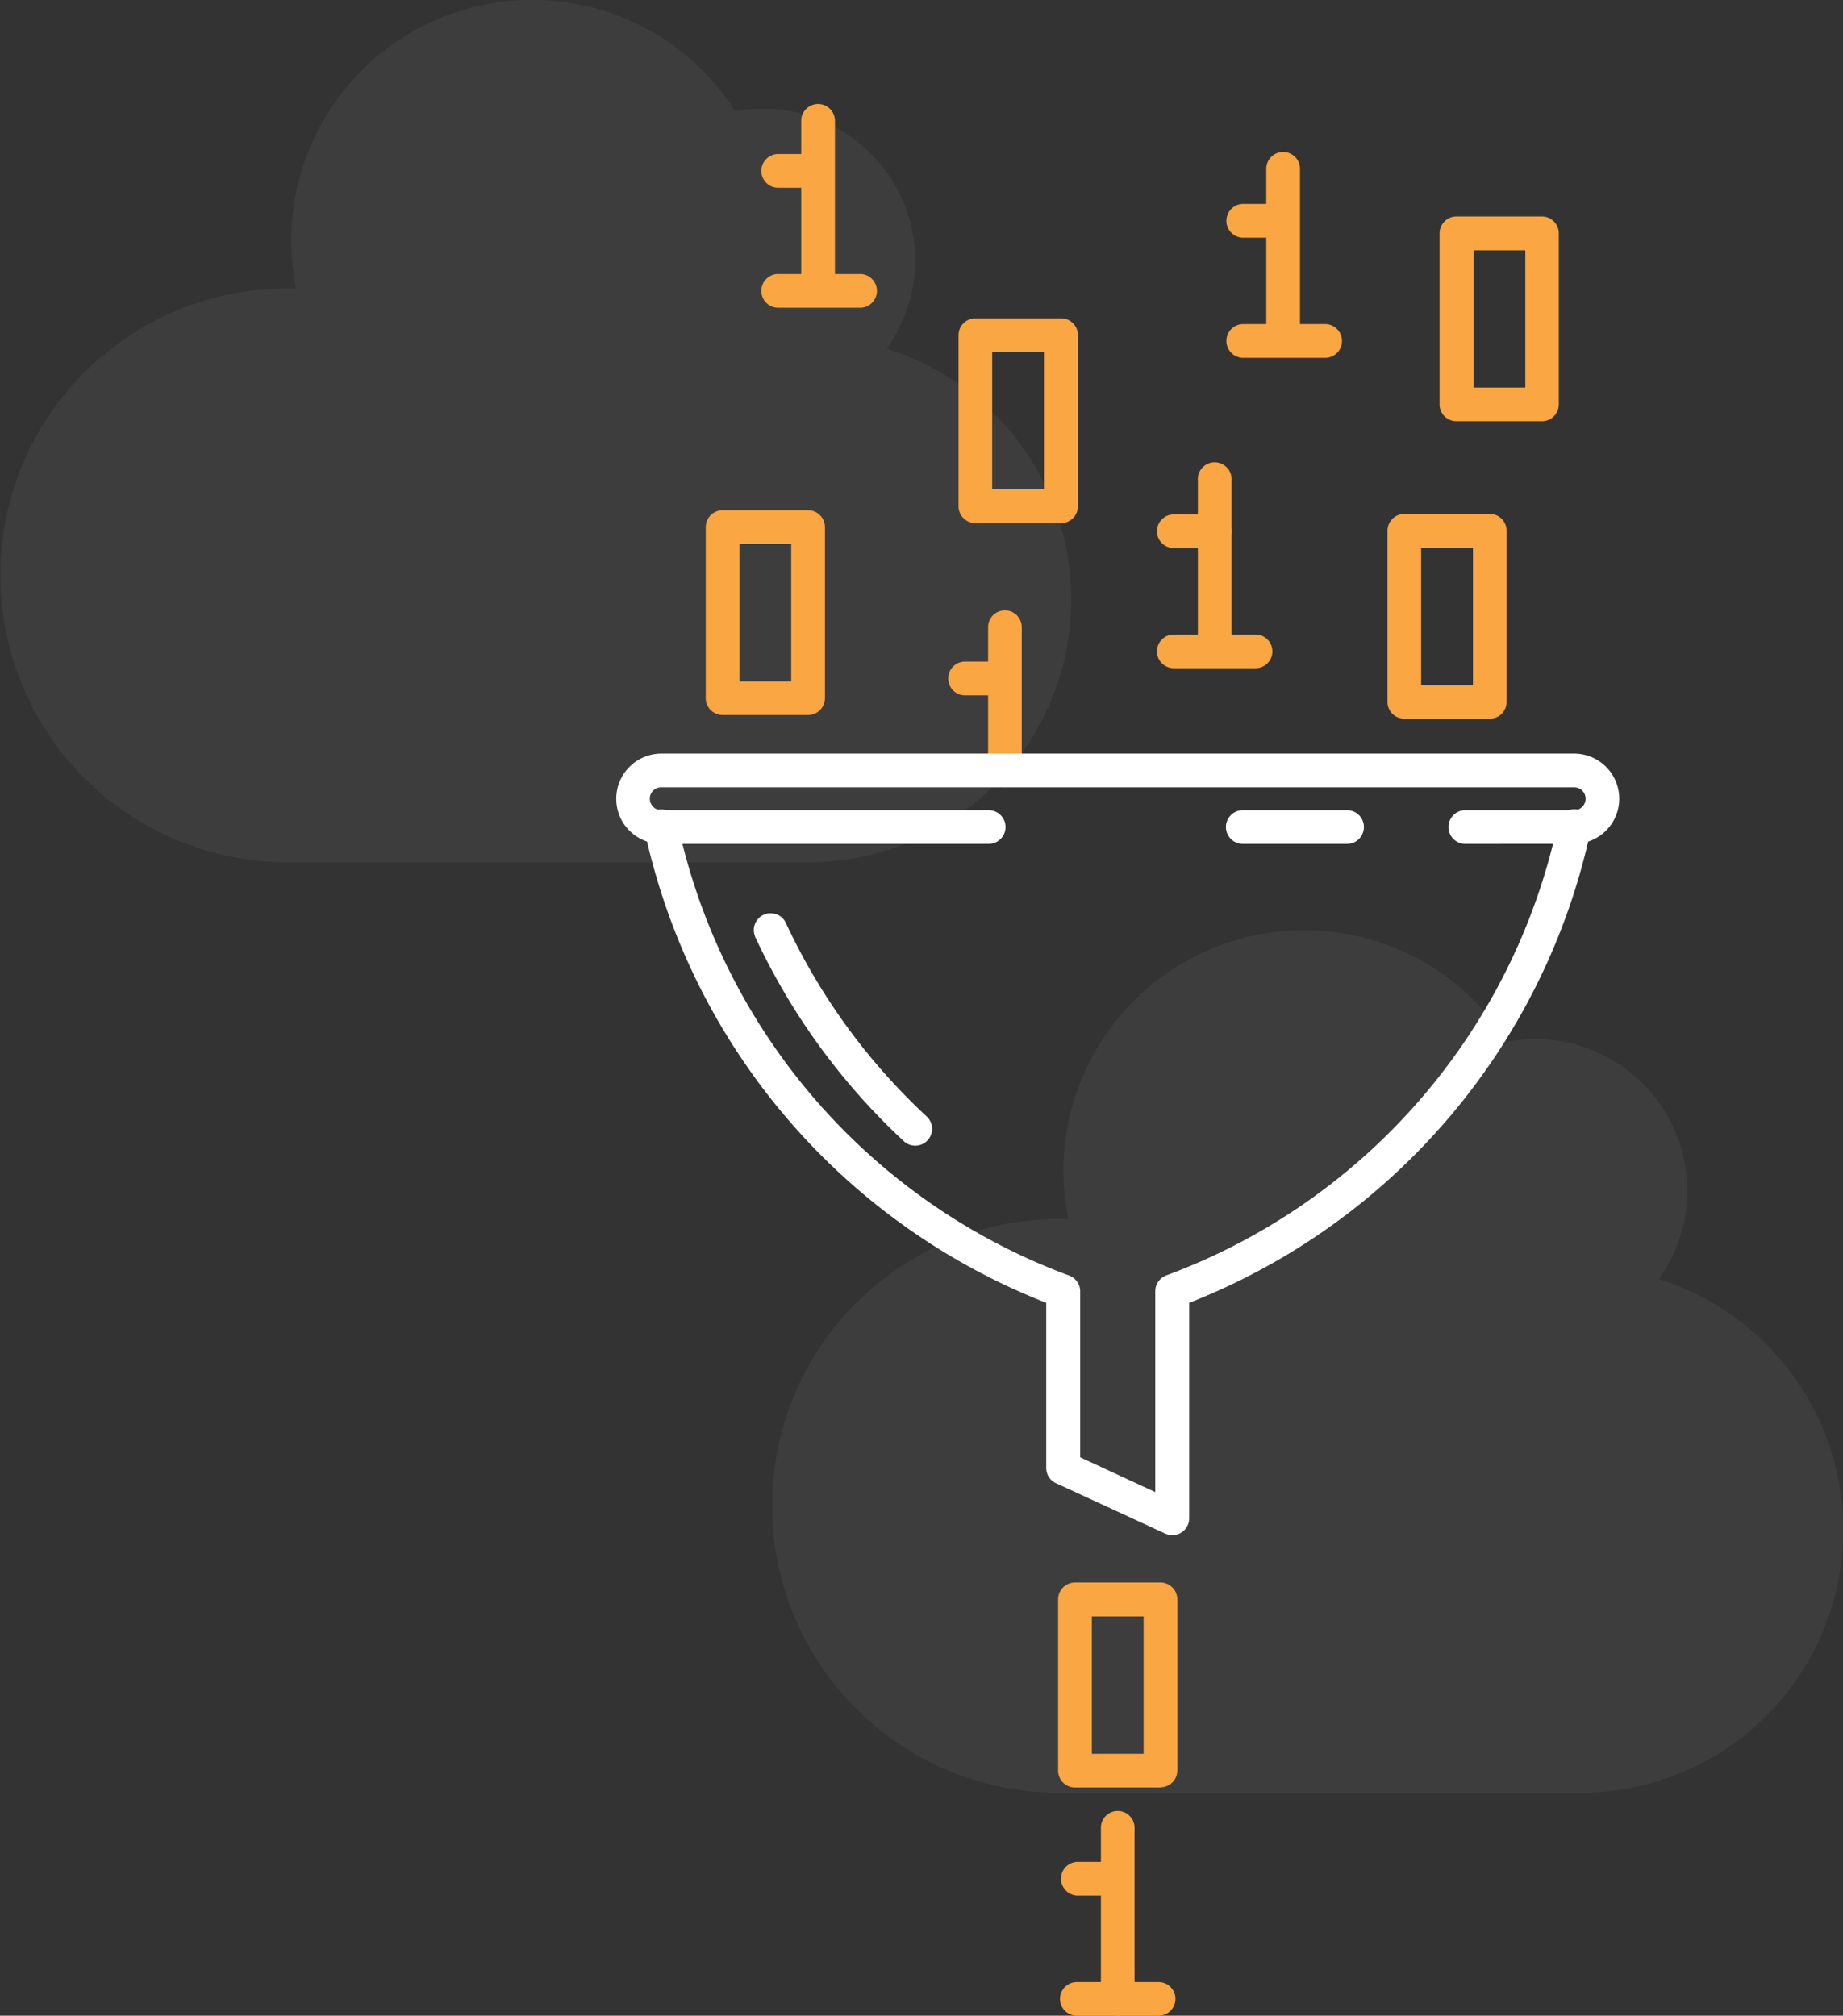 <svg xmlns="http://www.w3.org/2000/svg" viewBox="0 0 265.01 289.88"><rect x="0" y="0" width="265.01" height="289.88" fill="#333333" stroke="none"/><defs><style>.cls-1{opacity:0.05;}.cls-2{fill:#fff;}.cls-2,.cls-3{fill-rule:evenodd;}.cls-3{fill:#faa642;}</style></defs><title>comprehensive-reporting</title><g id="Layer_2" data-name="Layer 2"><g id="Layer_1-2" data-name="Layer 1"><g class="cls-1"><path class="cls-2" d="M41.28,43.87a38.91,38.91,0,1,0,0,77.81h74.89a35.44,35.44,0,0,0,7.06-70.17,19.45,19.45,0,0,0-18.65-32.78A32.25,32.25,0,0,0,45.7,44.12,37.89,37.89,0,0,0,41.28,43.87Z"/><path class="cls-2" d="M41.28,46.24A36.43,36.43,0,0,0,15.45,56.93h0a36.54,36.54,0,0,0,25.83,62.37h74.89a33.07,33.07,0,0,0,6.6-65.48,2.37,2.37,0,0,1-1.18-4h0a17.05,17.05,0,0,0-1.49-25.92l-.15-.12A17.07,17.07,0,0,0,105.21,21a2.38,2.38,0,0,1-2.69-1.12A29.88,29.88,0,0,0,48,43.42a2.36,2.36,0,0,1-1.56,3,2.44,2.44,0,0,1-1,.09h0c-.7-.08-1.39-.14-2.06-.18s-1.33,0-2.1,0ZM12.1,53.59a41.15,41.15,0,0,1,29.18-12.1l1.31,0a34.21,34.21,0,0,1-.71-6.91A34.63,34.63,0,0,1,105.72,16,21.57,21.57,0,0,1,122.78,20l.17.12a21.72,21.72,0,0,1,7.85,11.53,22.13,22.13,0,0,1,.79,5.84A21.6,21.6,0,0,1,129.84,46a21.07,21.07,0,0,1-2.33,4.15A37.81,37.81,0,0,1,143,112.93l-.05,0h0a37.69,37.69,0,0,1-26.73,11.08H41.28A41.29,41.29,0,0,1,12.09,53.58Z"/></g><g class="cls-1"><path class="cls-2" d="M152.3,177.68a38.91,38.91,0,0,0,0,77.81h74.9a35.44,35.44,0,0,0,7.05-70.17,19.45,19.45,0,0,0-18.65-32.78,32.25,32.25,0,0,0-58.88,25.39A37.89,37.89,0,0,0,152.3,177.68Z"/><path class="cls-2" d="M152.3,180.05a36.43,36.43,0,0,0-25.83,10.69h0a36.54,36.54,0,0,0,25.83,62.37h74.9a33.07,33.07,0,0,0,6.59-65.48,2.38,2.38,0,0,1-1.86-2.79,2.44,2.44,0,0,1,.68-1.24h0a17,17,0,0,0-1.49-25.92l-.15-.12a17.07,17.07,0,0,0-14.74-2.75,2.38,2.38,0,0,1-2.69-1.12A29.88,29.88,0,0,0,159,177.23a2.36,2.36,0,0,1-1.56,3,2.26,2.26,0,0,1-1,.09h0c-.7-.08-1.39-.14-2.06-.17s-1.32-.06-2.1-.06Zm-29.18,7.35a41.15,41.15,0,0,1,29.18-12.1l1.32,0a34.21,34.21,0,0,1-.71-6.91,34.62,34.62,0,0,1,63.83-18.58,21.57,21.57,0,0,1,17.06,3.95l.17.12a21.66,21.66,0,0,1,7.85,11.53,22.13,22.13,0,0,1,.79,5.84,21.68,21.68,0,0,1-4.08,12.7A37.81,37.81,0,0,1,254,246.74l0,0h0a37.73,37.73,0,0,1-26.73,11.08H152.3a41.28,41.28,0,0,1-29.19-70.47Z"/></g><path class="cls-3" d="M154.84,289.88a2.42,2.42,0,1,1,0-4.84H166.6a2.42,2.42,0,1,1,0,4.84Z"/><path class="cls-3" d="M142.08,90.2a2.42,2.42,0,1,1,4.84,0v20.61a2.42,2.42,0,0,1-4.84,0Z"/><path class="cls-3" d="M138.62,100a2.43,2.43,0,0,1,0-4.85h5.88a2.43,2.43,0,0,1,0,4.85Z"/><path class="cls-2" d="M92.72,119.44a2.42,2.42,0,1,1,4.73-1,89.29,89.29,0,0,0,56.29,65,2.42,2.42,0,0,1,1.58,2.34v23.8l10.8,5V185.69a2.43,2.43,0,0,1,1.6-2.28,89.27,89.27,0,0,0,56.28-65,2.42,2.42,0,1,1,4.73,1A94.21,94.21,0,0,1,171,187.36v31h0a2.43,2.43,0,0,1-3.44,2.19L152,213.37a2.42,2.42,0,0,1-1.56-2.26V187.36a94.23,94.23,0,0,1-57.75-67.92Z"/><path class="cls-2" d="M210.7,121.36a2.42,2.42,0,1,1,0-4.84h15.66a1.64,1.64,0,0,0,1.16-.49,1.64,1.64,0,0,0,0-2.32h0a1.68,1.68,0,0,0-1.16-.48H95.08a1.63,1.63,0,0,0-1.15,2.8l.07.08a1.66,1.66,0,0,0,1.08.41h47.09a2.42,2.42,0,1,1,0,4.84H95.08a6.45,6.45,0,0,1-4.42-1.76l-.16-.14a6.5,6.5,0,0,1,4.58-11.08H226.36a6.47,6.47,0,0,1,4.58,1.91h0a6.48,6.48,0,0,1-4.58,11.06Zm-32,0h15a2.42,2.42,0,0,0,0-4.84h-15a2.42,2.42,0,0,0,0,4.84Z"/><path class="cls-2" d="M108.56,134.64a2.42,2.42,0,0,1,4.4-2,89.42,89.42,0,0,0,20.32,27.95,2.42,2.42,0,0,1-3.3,3.54,94.37,94.37,0,0,1-21.42-29.46Z"/><path class="cls-3" d="M172.24,69.08a2.43,2.43,0,1,1,4.85,0v24.6a2.43,2.43,0,0,1-4.85,0Z"/><path class="cls-3" d="M168.78,96.1a2.42,2.42,0,1,1,0-4.84h11.76a2.42,2.42,0,1,1,0,4.84Z"/><path class="cls-3" d="M168.78,78.82a2.42,2.42,0,1,1,0-4.84h5.88a2.42,2.42,0,1,1,0,4.84Z"/><path class="cls-3" d="M214.22,103.36H201.93a2.42,2.42,0,0,1-2.42-2.42V76.34a2.42,2.42,0,0,1,2.42-2.43h12.29a2.42,2.42,0,0,1,2.42,2.43v24.6a2.42,2.42,0,0,1-2.42,2.42Zm-9.87-4.84h7.45V78.76h-7.45Z"/><path class="cls-3" d="M152.54,75.23H140.25a2.42,2.42,0,0,1-2.42-2.43V48.2a2.42,2.42,0,0,1,2.42-2.42h12.29A2.42,2.42,0,0,1,155,48.2V72.8a2.43,2.43,0,0,1-2.42,2.43Zm-9.87-4.85h7.44V50.62h-7.44Z"/><path class="cls-3" d="M221.76,60.58H209.47A2.42,2.42,0,0,1,207,58.16V33.56a2.43,2.43,0,0,1,2.43-2.43h12.29a2.43,2.43,0,0,1,2.42,2.43v24.6a2.42,2.42,0,0,1-2.42,2.42Zm-9.87-4.84h7.44V36h-7.44Z"/><path class="cls-3" d="M115.21,17.23a2.43,2.43,0,0,1,4.85,0V41.84a2.43,2.43,0,0,1-4.85,0Z"/><path class="cls-3" d="M111.75,44.26a2.43,2.43,0,0,1,0-4.85h11.76a2.43,2.43,0,1,1,0,4.85Z"/><path class="cls-3" d="M111.75,27a2.43,2.43,0,0,1,0-4.85h5.89a2.43,2.43,0,0,1,0,4.85Z"/><path class="cls-3" d="M116.2,102.83H103.91a2.43,2.43,0,0,1-2.43-2.43V75.8a2.43,2.43,0,0,1,2.43-2.42H116.2a2.43,2.43,0,0,1,2.42,2.42v24.6a2.43,2.43,0,0,1-2.42,2.43ZM106.33,98h7.44V78.23h-7.44Z"/><path class="cls-3" d="M182.08,24.44a2.43,2.43,0,1,1,4.85,0V49a2.43,2.43,0,0,1-4.85,0Z"/><path class="cls-3" d="M178.62,51.46a2.43,2.43,0,0,1,0-4.85h11.76a2.43,2.43,0,1,1,0,4.85Z"/><path class="cls-3" d="M178.62,34.18a2.43,2.43,0,0,1,0-4.85h5.88a2.43,2.43,0,0,1,0,4.85Z"/><path class="cls-3" d="M166.87,257.06H154.58a2.42,2.42,0,0,1-2.43-2.42V230a2.43,2.43,0,0,1,2.43-2.42h12.29a2.43,2.43,0,0,1,2.42,2.42v24.61a2.42,2.42,0,0,1-2.42,2.42ZM157,252.21h7.44V232.46H157Z"/><path class="cls-3" d="M158.3,262.86a2.42,2.42,0,1,1,4.84,0v24.6a2.42,2.42,0,0,1-4.84,0Z"/><path class="cls-3" d="M154.84,272.6a2.43,2.43,0,0,1,0-4.85h5.88a2.43,2.43,0,0,1,0,4.85Z"/></g></g></svg>